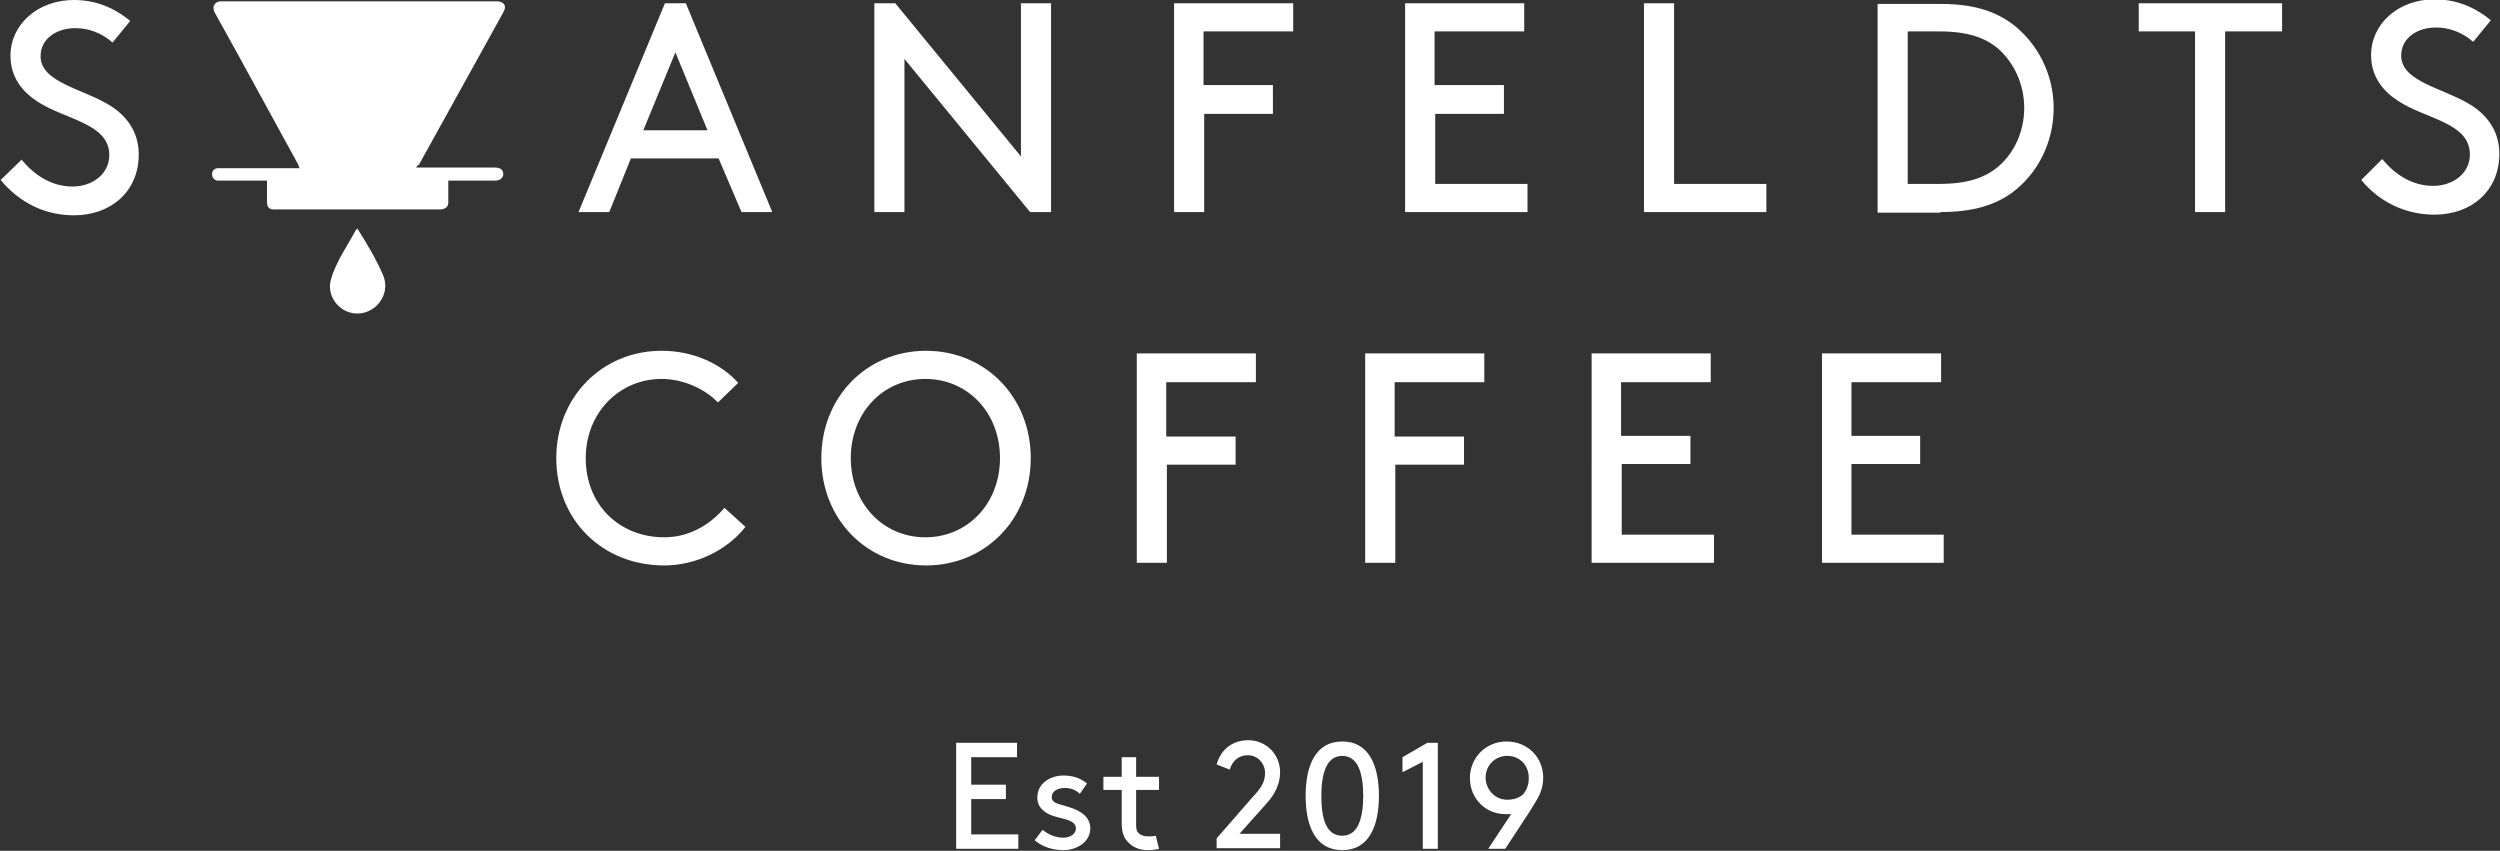 <?xml version="1.0" encoding="utf-8"?>
<!-- Generator: Adobe Illustrator 24.0.3, SVG Export Plug-In . SVG Version: 6.00 Build 0)  -->
<svg version="1.1" id="Layer_1" xmlns="http://www.w3.org/2000/svg" xmlns:xlink="http://www.w3.org/1999/xlink" x="0px" y="0px"
	 viewBox="0 0 382 130" style="enable-background:new 0 0 382 130;" xml:space="preserve">
<rect x="0" y="0" width="382" height="130" fill="#333333" stroke="none"/>
<style type="text/css">
	.st0{fill:#FFFFFF;}
</style>
<g>
	<path class="st0" d="M282.9,66.6v-8.2h13.7V54h-18.2V86H297v-4.3h-14.1V70.9h10.5v-4.3H282.9z M247.7,66.6v-8.2h13.7V54h-18.2V86
		h18.7v-4.3h-14.1V70.9h10.5v-4.3H247.7z M213.1,66.6v-8.2h13.7V54h-18.2V86h4.6v-15h10.5v-4.3H213.1z M178.2,66.6v-8.2h13.7V54
		h-18.2V86h4.6v-15h10.5v-4.3H178.2z M130,70c0-6.9,4.9-12.1,11.4-12.1c6.5,0,11.4,5.2,11.4,12.1c0,6.9-4.9,12.1-11.4,12.1
		C134.9,82.1,130,76.9,130,70 M125.5,70c0,9.3,6.9,16.4,16,16.4s16-7.1,16-16.4s-6.9-16.4-16-16.4S125.5,60.7,125.5,70 M85,70
		c0,9.4,7,16.4,16.5,16.4c4.9,0,9.7-2.4,12.4-5.9l-3.2-2.9c-1.8,2.1-4.9,4.5-9.2,4.5c-6.8,0-12-4.9-12-12.1
		c0-6.9,5.1-12.1,11.6-12.1c3.4,0,6.7,1.6,8.6,3.6l3.1-3c-2.8-3.1-7.1-4.9-11.7-4.9C91.9,53.6,85,60.8,85,70"/>
	<path class="st0" d="M227.4,129.7h2.6l3.8-5.8c0.6-1,1.2-1.9,1.5-2.6c0.4-1,0.5-1.7,0.5-2.5c0-3-2.3-5.5-5.6-5.5
		c-3.2,0-5.6,2.5-5.6,5.6c0,3.1,2.4,5.5,5.4,5.5c0.3,0,0.6,0,0.9,0L227.4,129.7z M232.8,121.3c-0.6,0.6-1.5,0.9-2.5,0.9
		c-1.9,0-3.3-1.6-3.3-3.4c0-1.8,1.4-3.3,3.3-3.3c1.9,0,3.3,1.4,3.3,3.4C233.6,119.7,233.4,120.5,232.8,121.3 M217.4,116.4v13.3h2.3
		v-16.2h-1.6l-3.8,2.2v2.3L217.4,116.4z M199.5,121.6c0,4.6,1.5,8.3,5.6,8.3c4.1,0,5.6-3.7,5.6-8.3c0-4.6-1.5-8.3-5.6-8.3
		C201,113.3,199.5,117,199.5,121.6 M208.3,121.6c0,3.2-0.7,6.1-3.2,6.1c-2.6,0-3.2-2.9-3.2-6.1c0-3.2,0.7-6.1,3.2-6.1
		C207.6,115.5,208.3,118.4,208.3,121.6 M187.9,117.6c0.4-1.3,1.3-2.2,2.8-2.2c1.5,0,2.6,1.3,2.6,2.7c0,1.4-0.6,2.3-1.9,3.7l-5.5,6.3
		v1.5h9.7v-2.2h-6.2l4.1-4.6c1.2-1.3,2.1-2.9,2.1-4.8c0-2.7-2.1-4.9-4.9-4.9c-1.4,0-3.9,0.6-4.8,3.7L187.9,117.6z M176.6,127.7
		c-0.3,0.1-0.9,0.1-1.2,0.1c-0.6,0-1.2-0.2-1.5-0.6c-0.3-0.3-0.3-0.8-0.3-1.4v-5.1h3.5v-2h-3.5v-3h-2.2v3h-2.8v2h2.8v5
		c0,1.2,0.2,2.2,0.9,2.9c0.7,0.8,1.7,1.3,3.1,1.3c0.6,0,1.3-0.1,1.7-0.2L176.6,127.7z M158.1,128.4c1.2,1,2.7,1.5,4.4,1.5
		c2.1,0,4.1-1.3,4.1-3.3c0-2.2-2.2-3-4-3.5c-1.1-0.3-1.9-0.5-1.9-1.3c0-0.9,0.9-1.4,2-1.4c0.9,0,1.7,0.3,2.3,0.9l1.1-1.6
		c-0.9-0.7-2-1.2-3.6-1.2c-1.9,0-4,1.1-4,3.4c0,1.5,1.2,2.4,2.5,2.8c1.6,0.5,3.4,0.6,3.4,1.9c0,0.9-1,1.4-1.9,1.4
		c-1.1,0-2.2-0.4-3.2-1.2L158.1,128.4z M148.4,119.9v-4.2h7v-2.2h-9.3v16.2h9.5v-2.2h-7.2v-5.4h5.3v-2.2H148.4z"/>
	<path class="st0" d="M360.8,27.5c2.8,3.4,6.8,5.3,11.2,5.3c5.6,0,9.9-3.6,9.9-9.3c0-3.6-2-5.9-4.1-7.3c-4.1-2.7-10.9-3.6-10.9-7.7
		c0-2.8,2.6-4.3,5.3-4.3c2,0,4,0.7,5.7,2.2l2.7-3.3c-1.7-1.4-4.5-3.2-8.6-3.2c-5.6,0-9.7,3.8-9.7,8.5c0,3.3,1.8,5.5,4.1,7
		c4.2,2.8,11,3.3,11,8.2c0,2.9-2.6,4.8-5.6,4.8c-3.3,0-5.9-1.8-7.8-4.1L360.8,27.5z M326.7,4.8h8.7v27.6h4.6V4.8h8.7V0.5h-21.9V4.8z
		 M296.5,32.4c5.1,0,8.4-1.1,11-3c3.9-2.9,6.3-7.7,6.3-12.9s-2.5-10-6.4-12.9c-2.6-1.9-5.9-3-10.9-3h-9.6v31.9H296.5z M309.3,16.5
		c0,3.6-1.5,6.8-3.9,8.9c-2,1.7-4.6,2.7-9.1,2.7h-4.8V4.8h4.8c4.5,0,7.1,1,9.1,2.7C307.8,9.7,309.3,12.9,309.3,16.5 M255.8,0.5h-4.6
		v31.9h18.7v-4.3h-14.1V0.5z M219.2,13V4.8h13.7V0.5h-18.2v31.9h18.7v-4.3h-14.1V17.4h10.5V13H219.2z M183.9,13V4.8h13.7V0.5h-18.2
		v31.9h4.6v-15h10.5V13H183.9z M157.4,32.4h3.2V0.5H156v23.4L136.8,0.5h-3.2v31.9h4.6V9L157.4,32.4z M103.2,8l4.9,11.9h-9.8L103.2,8
		z M113.3,32.4h4.7L104.8,0.5h-3.2L88.4,32.4h4.7l3.3-8.2h13.4L113.3,32.4z M0.1,27.5C3,31,6.9,32.9,11.3,32.9
		c5.6,0,9.9-3.6,9.9-9.3c0-3.6-2-5.9-4.1-7.3c-4.1-2.7-10.9-3.6-10.9-7.7c0-2.8,2.6-4.3,5.3-4.3c2,0,4,0.7,5.7,2.2l2.7-3.3
		c-1.7-1.4-4.5-3.2-8.6-3.2c-5.6,0-9.7,3.8-9.7,8.5c0,3.3,1.8,5.5,4.1,7c4.2,2.8,11,3.3,11,8.2c0,2.9-2.6,4.8-5.6,4.8
		c-3.3,0-5.9-1.8-7.8-4.1L0.1,27.5z"/>
	<path class="st0" d="M63.6,25.6h0.6c3.8,0,7.6,0,11.4,0c0.8,0,1.3,0.3,1.3,1c0,0.6-0.5,1-1.3,1c-2.2,0-4.4,0-6.6,0h-0.5
		c0,0.6,0,1.2,0,1.7c0,0.5,0,1,0,1.6c0,0.7-0.4,1-1.1,1.1c-0.1,0-0.2,0-0.2,0c-8.4,0-16.8,0-25.2,0c-0.1,0-0.2,0-0.2,0
		c-0.7,0-1-0.4-1-1.1c0-1.1,0-2.1,0-3.3h-0.5c-2.2,0-4.4,0-6.6,0c-0.2,0-0.4,0-0.5,0c-0.5-0.1-0.8-0.5-0.8-1c0-0.5,0.4-0.9,0.9-0.9
		c0.1,0,0.3,0,0.5,0c3.8,0,7.6,0,11.4,0h0.6c-0.1-0.2-0.2-0.3-0.2-0.5c-4.3-7.8-8.5-15.6-12.8-23.3c-0.5-1,0.1-1.7,1-1.7
		c14,0,28.1,0,42.1,0c1.1,0,1.6,0.7,1,1.7c-4.3,7.8-8.6,15.5-12.9,23.3C63.8,25.2,63.7,25.4,63.6,25.6"/>
	<path class="st0" d="M54.6,34.9c1.5,2.4,2.9,4.7,4,7.3c1.1,2.9-1.3,5.9-4.3,5.7c-2.6-0.2-4.5-2.8-3.7-5.3c0.3-1.1,0.8-2.1,1.3-3.1
		c0.8-1.5,1.7-2.9,2.5-4.4C54.4,35.1,54.5,35.1,54.6,34.9"/>
</g>
</svg>
